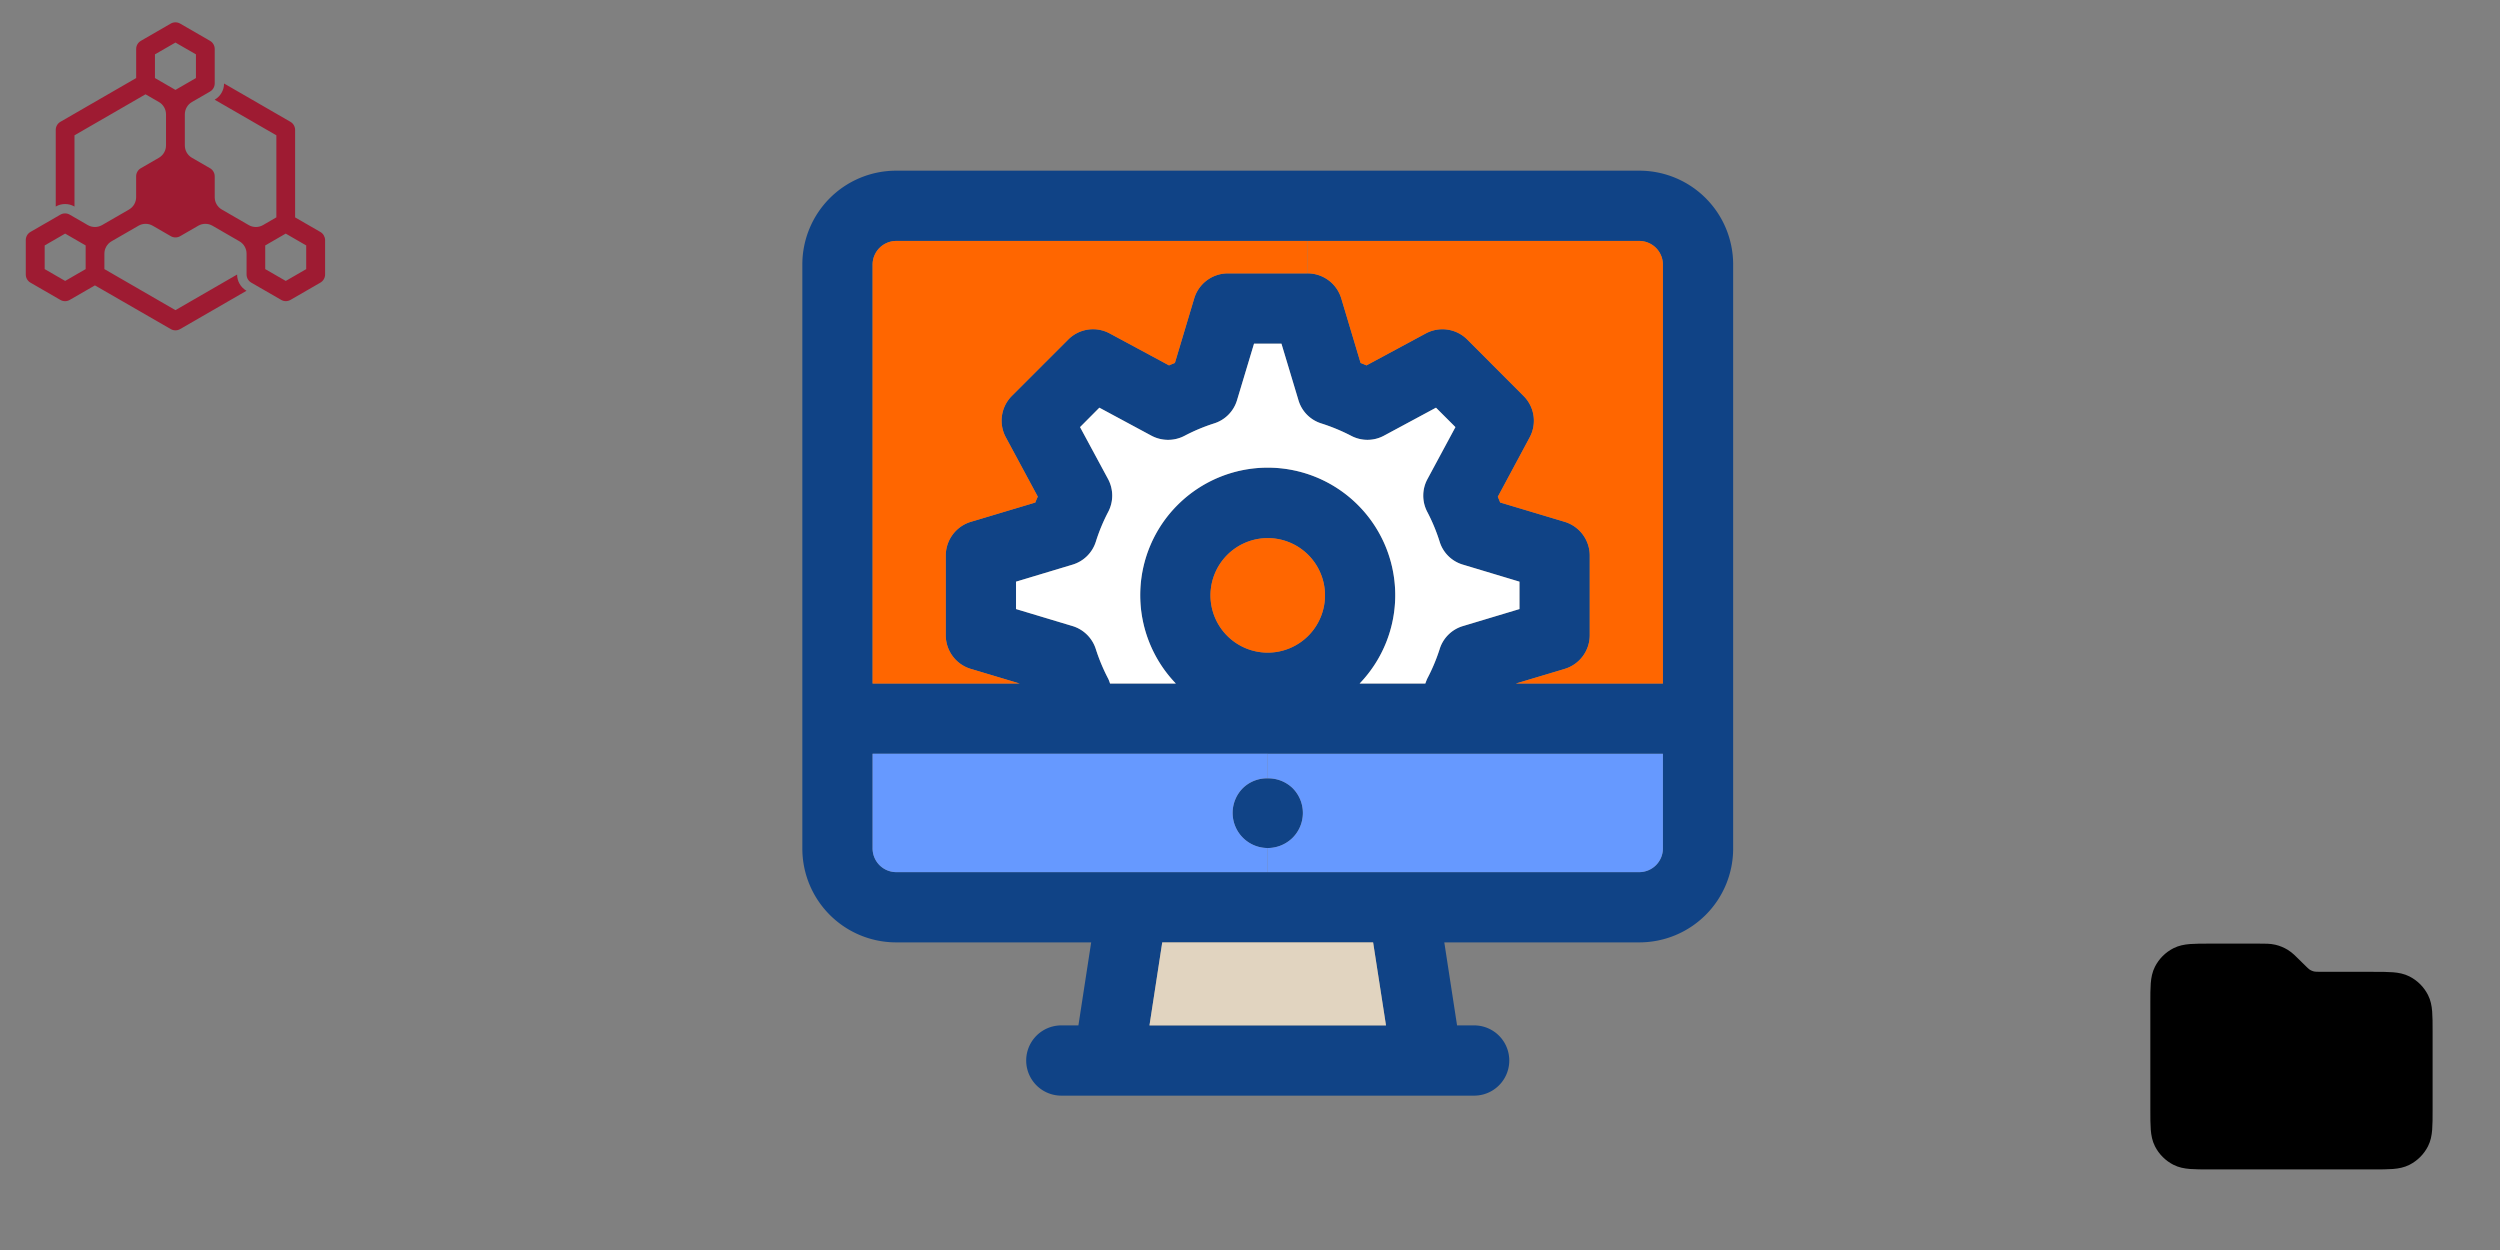 <?xml version="1.0" encoding="UTF-8" standalone="no"?>
<!-- Generator: Adobe Illustrator 26.0.1, SVG Export Plug-In . SVG Version: 6.00 Build 0)  -->

<svg
   version="1.1"
   id="Layer_1"
   x="0px"
   y="0px"
   viewBox="0 0 1800 900"
   xml:space="preserve"
   sodipodi:docname="development.svg"
   width="1800"
   height="900"
   inkscape:version="1.1.2 (0a00cf5339, 2022-02-04)"
   inkscape:export-filename="/home/pwd/rh-sys/operations/logo/resorsit-logo/icon-300.png"
   inkscape:export-xdpi="35.879169"
   inkscape:export-ydpi="35.879169"
   xmlns:inkscape="http://www.inkscape.org/namespaces/inkscape"
   xmlns:sodipodi="http://sodipodi.sourceforge.net/DTD/sodipodi-0.dtd"
   xmlns="http://www.w3.org/2000/svg"
   xmlns:svg="http://www.w3.org/2000/svg"><rect x="0" y="0" width="1800" height="900" fill="#808080" stroke="none"/><defs
   id="defs9" /><sodipodi:namedview
   id="namedview7"
   pagecolor="#ffffff"
   bordercolor="#666666"
   borderopacity="1.0"
   inkscape:pageshadow="2"
   inkscape:pageopacity="0.0"
   inkscape:pagecheckerboard="0"
   showgrid="false"
   lock-margins="true"
   fit-margin-top="25"
   fit-margin-left="25"
   fit-margin-right="25"
   fit-margin-bottom="25"
   inkscape:zoom="0.77991453"
   inkscape:cx="391.70959"
   inkscape:cy="439.79178"
   inkscape:window-width="3775"
   inkscape:window-height="2025"
   inkscape:window-x="65"
   inkscape:window-y="53"
   inkscape:window-maximized="1"
   inkscape:current-layer="Layer_1" />
<style
   type="text/css"
   id="style2">
	.st0{fill:#9E1B32;}
</style>
<path
   class="st0"
   d="m 230.609,166.981 -18.133,-10.461 V 93.538 c 0,-2.414 -1.288,-4.64 -3.38,-5.848 L 161.324,60.116 c 0,4.801 -2.602,9.281 -6.76,11.668 l 44.42,25.643 v 59.065 l -9.63,5.579 c -3.165,1.824 -7.081,1.824 -10.247,0 l -19.393,-11.212 c -3.165,-1.824 -5.123,-5.204 -5.123,-8.879 v -15.021 c 0,-2.414 -1.288,-4.64 -3.38,-5.848 l -13.009,-7.511 c -3.165,-1.824 -5.123,-5.204 -5.123,-8.879 V 82.326 c 0,-3.648 1.958,-7.055 5.123,-8.879 l 13.009,-7.511 c 2.065,-1.207 3.38,-3.433 3.38,-5.848 v -24.839 c 0,-2.414 -1.288,-4.64 -3.38,-5.848 L 129.699,16.984 c -2.092,-1.207 -4.667,-1.207 -6.76,0 l -21.512,12.419 c -2.092,1.207 -3.38,3.433 -3.38,5.848 V 56.2 L 43.515,87.691 c -2.092,1.207 -3.38,3.433 -3.38,5.848 v 55.176 c 4.158,-2.414 9.335,-2.414 13.492,0 V 97.428 l 51.152,-29.533 9.63,5.552 c 3.165,1.824 5.123,5.204 5.123,8.879 v 22.398 c 0,3.648 -1.958,7.028 -5.123,8.879 l -13.009,7.511 c -2.092,1.207 -3.38,3.433 -3.38,5.848 v 15.021 c 0,3.648 -1.958,7.028 -5.123,8.879 l -19.42,11.212 c -3.165,1.824 -7.081,1.824 -10.247,0 l -13.009,-7.511 c -2.092,-1.207 -4.667,-1.207 -6.76,0 l -21.512,12.419 c -2.092,1.207 -3.38,3.433 -3.38,5.848 v 24.839 c 0,2.414 1.288,4.64 3.38,5.848 l 21.512,12.419 c 1.046,0.617 2.2,0.912 3.38,0.912 1.153,0 2.334,-0.295 3.38,-0.912 l 18.133,-10.461 54.586,31.464 c 1.046,0.617 2.2,0.912 3.38,0.912 1.153,0 2.334,-0.295 3.38,-0.912 l 47.773,-27.575 c -4.158,-2.414 -6.76,-6.894 -6.76,-11.695 L 126.319,223.311 75.167,193.751 v -11.132 c 0,-3.648 1.958,-7.028 5.123,-8.879 l 19.42,-11.212 c 3.165,-1.824 7.081,-1.824 10.247,0 l 13.009,7.511 c 1.046,0.617 2.2,0.912 3.38,0.912 1.153,0 2.334,-0.295 3.38,-0.912 l 13.009,-7.511 c 3.165,-1.824 7.081,-1.824 10.247,0 l 19.42,11.212 c 3.165,1.824 5.123,5.204 5.123,8.879 v 15.021 c 0,2.414 1.288,4.64 3.38,5.848 l 21.512,12.419 c 1.046,0.617 2.2,0.912 3.38,0.912 1.153,0 2.334,-0.295 3.38,-0.912 l 21.512,-12.419 c 2.065,-1.207 3.38,-3.433 3.38,-5.848 v -24.839 c -0.08,-2.414 -1.368,-4.64 -3.46,-5.821 z m -168.934,26.77 -14.753,8.53 -14.753,-8.53 v -17.033 l 14.753,-8.53 14.753,8.53 z M 111.566,56.2 V 39.14 l 14.753,-8.503 14.753,8.503 v 17.06 l -14.753,8.53 z m 108.93,137.551 -14.753,8.53 -14.78,-8.53 v -17.033 l 14.753,-8.53 14.753,8.53 v 17.033 z"
   id="path4"
   style="stroke-width:0.268" />
<g
   id="Coding"
   transform="matrix(8.43,0,0,8.43,-98.828,-3168.097)"><g
     id="Group_30"
     data-name="Group 30"><g
       id="Group_29"
       data-name="Group 29"><g
         id="Group_28"
         data-name="Group 28"><g
           id="Group_27"
           data-name="Group 27"><path
             id="Path_64"
             data-name="Path 64"
             d="M 159.751,398.392 V 448.3 a 8.011,8.011 0 0 1 -8,8 H 135.08 l 1.09,7.09 h 1.46 a 3,3 0 0 1 0,6 h -35.26 a 3,3 0 1 1 0,-6 h 1.46 l 1.09,-7.09 H 88.251 a 8.01,8.01 0 0 1 -8,-8 v -49.91 a 8.01,8.01 0 0 1 8,-8 h 63.5 a 8.011,8.011 0 0 1 8,8.002 z m -6,49.91 v -8.111 h -67.5 v 8.109 a 2.025,2.025 0 0 0 2,2 h 63.5 a 2.026,2.026 0 0 0 2,-2 z m 0,-14.111 v -35.8 a 2.026,2.026 0 0 0 -2,-2 h -63.5 a 2.024,2.024 0 0 0 -2,2 v 35.8 H 98.81 l -4.17,-1.249 a 3,3 0 0 1 -2.139,-2.881 v -6.8 a 3.01,3.01 0 0 1 2.139,-2.88 l 5.51,-1.651 c 0.061,-0.17 0.13,-0.329 0.21,-0.5 l -2.73,-5.069 a 2.992,2.992 0 0 1 0.52,-3.54 l 4.811,-4.811 a 2.992,2.992 0 0 1 3.54,-0.52 l 5.069,2.73 c 0.17,-0.079 0.33,-0.139 0.5,-0.21 l 1.65,-5.509 a 3,3 0 0 1 2.88,-2.14 h 6.8 a 3,3 0 0 1 2.88,2.14 l 1.65,5.509 c 0.17,0.071 0.33,0.131 0.5,0.21 l 5.071,-2.73 a 3,3 0 0 1 3.539,0.52 l 4.81,4.821 a 2.987,2.987 0 0 1 0.52,3.54 l -2.72,5.07 c 0.07,0.16 0.14,0.329 0.2,0.489 l 5.51,1.651 a 3.012,3.012 0 0 1 2.141,2.88 v 6.8 a 3.005,3.005 0 0 1 -2.141,2.881 l -4.169,1.249 z m -12.25,-6.36 v -2.339 l -4.821,-1.451 a 2.948,2.948 0 0 1 -2,-1.97 15.4,15.4 0 0 0 -1.05,-2.53 2.976,2.976 0 0 1 0.01,-2.81 l 2.39,-4.44 -1.66,-1.659 -4.44,2.389 a 2.971,2.971 0 0 1 -2.81,0.01 16.278,16.278 0 0 0 -2.53,-1.049 2.952,2.952 0 0 1 -1.97,-2 l -1.45,-4.82 h -2.34 l -1.45,4.82 a 2.966,2.966 0 0 1 -1.98,2 15.683,15.683 0 0 0 -2.52,1.059 3.019,3.019 0 0 1 -2.82,-0.02 l -4.44,-2.389 -1.65,1.659 2.39,4.431 a 2.994,2.994 0 0 1 0.01,2.819 15.487,15.487 0 0 0 -1.05,2.53 2.983,2.983 0 0 1 -2,1.97 l -4.82,1.451 v 2.339 l 4.819,1.45 a 3,3 0 0 1 2,1.981 15.958,15.958 0 0 0 1.05,2.509 2.387,2.387 0 0 1 0.16,0.42 h 5.62 a 10.89,10.89 0 1 1 15.7,0 h 5.611 c 0.049,-0.139 0.1,-0.269 0.159,-0.41 a 15.674,15.674 0 0 0 1.06,-2.519 2.964,2.964 0 0 1 2,-1.981 z m -11.4,35.561 L 129,456.3 h -18.01 l -1.09,7.09 z m -5.21,-36.73 a 4.89,4.89 0 1 0 -4.889,4.89 4.9,4.9 0 0 0 4.888,-4.89 z"
             fill="#104386" /><path
             id="Path_65"
             data-name="Path 65"
             d="m 153.751,398.392 v 35.8 h -12.56 l 4.169,-1.249 a 3.005,3.005 0 0 0 2.141,-2.881 v -6.8 a 3.012,3.012 0 0 0 -2.141,-2.88 l -5.51,-1.651 c -0.06,-0.16 -0.13,-0.329 -0.2,-0.489 l 2.72,-5.07 a 2.987,2.987 0 0 0 -0.52,-3.54 l -4.81,-4.821 a 3,3 0 0 0 -3.539,-0.52 l -5.071,2.73 c -0.17,-0.079 -0.33,-0.139 -0.5,-0.21 l -1.65,-5.509 a 3,3 0 0 0 -2.88,-2.14 v -2.77 h 28.351 a 2.026,2.026 0 0 1 2,2 z"
             fill="#ff6600" /><path
             id="Path_66"
             data-name="Path 66"
             d="m 141.5,425.492 v 2.339 l -4.821,1.45 a 2.964,2.964 0 0 0 -2,1.981 15.674,15.674 0 0 1 -1.06,2.519 c -0.06,0.141 -0.11,0.271 -0.159,0.41 h -5.61 a 10.89,10.89 0 1 0 -15.7,0 h -5.62 a 2.387,2.387 0 0 0 -0.16,-0.42 15.958,15.958 0 0 1 -1.05,-2.509 3,3 0 0 0 -2,-1.981 l -4.819,-1.45 v -2.339 l 4.819,-1.451 a 2.983,2.983 0 0 0 2,-1.97 15.487,15.487 0 0 1 1.05,-2.53 2.994,2.994 0 0 0 -0.01,-2.819 l -2.39,-4.431 1.65,-1.659 4.44,2.389 a 3.019,3.019 0 0 0 2.82,0.02 15.683,15.683 0 0 1 2.52,-1.059 2.966,2.966 0 0 0 1.98,-2 l 1.45,-4.82 h 2.34 l 1.45,4.82 a 2.952,2.952 0 0 0 1.97,2 16.278,16.278 0 0 1 2.53,1.049 2.971,2.971 0 0 0 2.81,-0.01 l 4.44,-2.389 1.66,1.659 -2.39,4.44 a 2.976,2.976 0 0 0 -0.01,2.81 15.4,15.4 0 0 1 1.05,2.53 2.948,2.948 0 0 0 2,1.97 z"
             fill="#ffffff" /><path
             id="Path_67"
             data-name="Path 67"
             d="m 129,456.3 1.1,7.09 h -20.2 l 1.09,-7.09 z"
             fill="#e1d4c0" /><path
             id="Path_68"
             data-name="Path 68"
             d="m 120,421.771 a 4.891,4.891 0 1 1 -4.891,4.891 4.9,4.9 0 0 1 4.891,-4.891 z"
             fill="#ff6600" /><path
             id="Path_69"
             data-name="Path 69"
             d="m 122.12,443.122 a 3,3 0 1 1 -4.24,0 2.95,2.95 0 0 1 2.121,-0.831 2.98,2.98 0 0 1 2.119,0.831 z"
             fill="#104386" /><path
             id="Path_70"
             data-name="Path 70"
             d="m 122.12,447.372 a 3,3 0 0 0 0,-4.25 2.98,2.98 0 0 0 -2.119,-0.831 v -2.1 h 33.75 v 8.109 a 2.026,2.026 0 0 1 -2,2 H 120 v -2.06 a 3.048,3.048 0 0 0 2.12,-0.868 z"
             fill="#6699ff" /><path
             id="Path_71"
             data-name="Path 71"
             d="M 120,450.3 H 88.251 a 2.025,2.025 0 0 1 -2,-2 v -8.111 H 120 v 2.1 a 2.95,2.95 0 0 0 -2.121,0.831 3,3 0 0 0 2.121,5.12 z"
             fill="#6699ff" /><path
             id="Path_72"
             data-name="Path 72"
             d="m 116.6,399.162 a 3,3 0 0 0 -2.88,2.14 l -1.65,5.509 c -0.17,0.071 -0.33,0.131 -0.5,0.21 l -5.069,-2.73 a 2.992,2.992 0 0 0 -3.54,0.52 l -4.811,4.811 a 2.992,2.992 0 0 0 -0.52,3.54 l 2.73,5.069 c -0.08,0.171 -0.149,0.33 -0.21,0.5 l -5.51,1.651 a 3.01,3.01 0 0 0 -2.139,2.88 v 6.8 a 3,3 0 0 0 2.139,2.881 l 4.17,1.249 H 86.251 v -35.8 a 2.024,2.024 0 0 1 2,-2 H 123.4 v 2.77 z"
             fill="#ff6600" /></g></g></g></g></g><path
   d="m 1558.401,722.085 c 0,-11.381 0,-17.072 2.215,-21.419 1.948,-3.824 5.057,-6.933 8.881,-8.881 4.347,-2.215 10.038,-2.215 21.419,-2.215 h 35.304 c 4.971,0 7.456,0 9.795,0.561 2.073,0.498 4.055,1.319 5.874,2.433 2.05,1.257 3.808,3.014 7.323,6.529 l 1.274,1.275 c 3.515,3.515 5.272,5.272 7.323,6.529 1.819,1.114 3.801,1.935 5.874,2.433 2.339,0.561 4.824,0.561 9.795,0.561 h 35.304 c 11.381,0 17.072,0 21.419,2.215 3.824,1.948 6.933,5.057 8.881,8.881 2.215,4.347 2.215,10.038 2.215,21.419 v 56.901 c 0,11.381 0,17.072 -2.215,21.419 -1.948,3.824 -5.057,6.933 -8.881,8.881 -4.347,2.215 -10.038,2.215 -21.419,2.215 h -117.867 c -11.381,0 -17.072,0 -21.419,-2.215 -3.824,-1.948 -6.933,-5.057 -8.881,-8.881 -2.215,-4.347 -2.215,-10.038 -2.215,-21.419 z"
   stroke="#000000"
   stroke-width="20.322"
   stroke-linecap="round"
   stroke-linejoin="round"
   id="path1472" /></svg>
